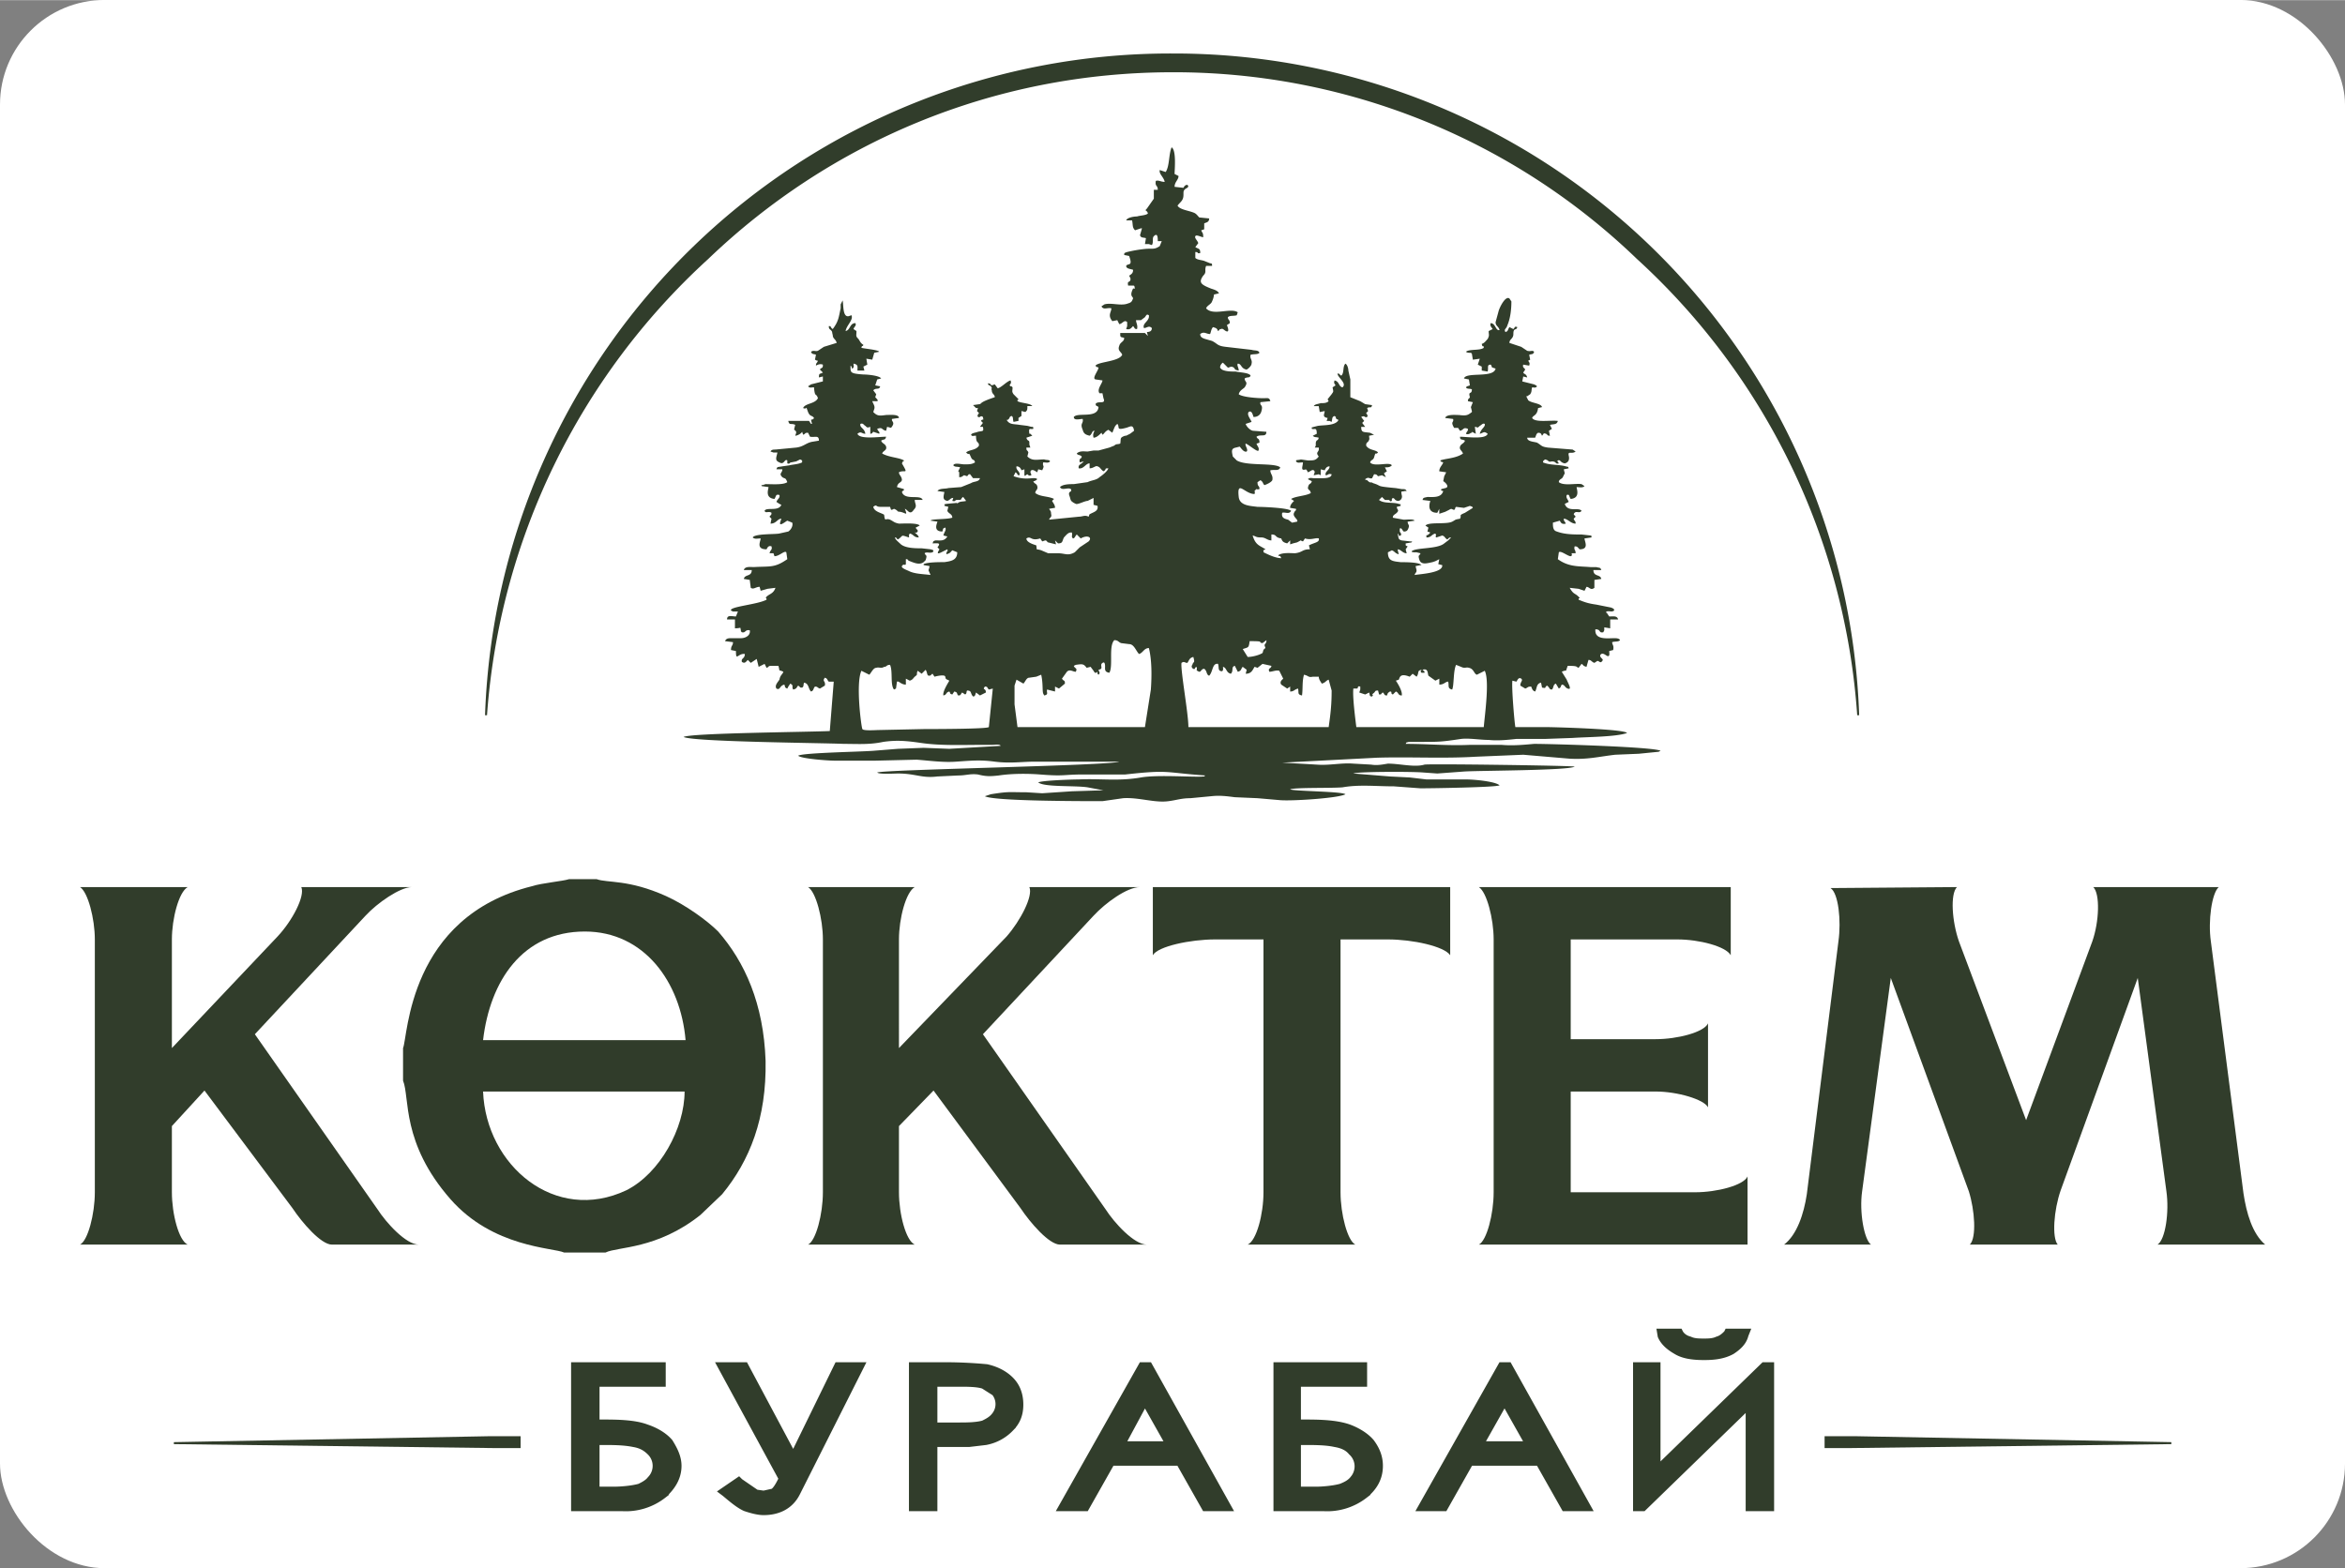 <?xml version="1.0" encoding="UTF-8" standalone="no"?><svg xmlns="http://www.w3.org/2000/svg" xml:space="preserve" width="89.7" height="60" fill-rule="evenodd" clip-rule="evenodd" image-rendering="optimizeQuality" shape-rendering="geometricPrecision" text-rendering="geometricPrecision" viewBox="0 0 2373.8 1587.5"><rect x="0" y="0" width="2373.8" height="1587.5" fill="#808080" stroke="none"/><rect width="2373.8" height="1587.8" y="-.2" fill="#fff" rx="105.9"/><g image-rendering="optimizeSpeed"><path fill="#313d2b" d="M955 704c4-1 2-3 6-4 2 3 0 2 3 3l2-3c4 1 2 2 4 4 3 0 2-1 4-3l3 2c2-1 1-3 2-4 5 0 3 3 6 6 2 0 2-1 3-4l4 3 6-3c0-5-4-2-1-6 3 0 2 1 4 3l4-1-4 39c-2 2-57 2-65 2l-47 1c-2 0-15 1-16-1-1-1-7-46-1-59l8 4c2-2 4-7 7-7 3-1 5 1 8-1 3 0 2-2 6-2 3 7 0 20 4 25l2-1 1-7c2-1 4 3 9 3v-6l4 2c3-1 3-2 5-4 4-3 1-2 3-6l4 3 4-4c2 3 1 5 3 6 3 0 2-1 4-2l2 3s7-2 10-1c2 1 0 3 3 4l2 1c-1 2-7 11-6 15zm487-23c0-2 0-1-2-3 6-2 5 4 6 6l7 5 4-2v6c5 0 6-3 9-3 1 4-1 7 4 8 2-4 1-19 4-25l5 2c4 2 5 0 8 1 5 1 5 6 8 7l8-4c5 10 0 45-1 57h-129c-1-8-4-31-3-39h4c1-1 0-3 3-2v3l-1 3 6 2 4-2c1 3 0 4 3 4 2-3 0-1 0-2l1-1c3-2 1-3 5-3l1 4c4 0 1-1 4-2 2 2 1 3 4 3 1-2 0-2 3-4 3 0 0 2 3 3l3-3c3 1 2 4 6 4 1-5-6-15-6-15l3-1c1-2 1-7 11-3l3-3 4 3c3-4 0-6 5-7 0 1-2 1 0 3h3zm-327-9c1-1 2-2 3-1 2 4-2 9 5 10 4-7-1-27 5-33 4 0 4 2 7 3l8 1c5 0 7 7 10 10 4-1 5-6 10-6 3 12 3 28 2 42l-6 38h-129l-3-23v-19l2-6 7 4c2-2 3-6 6-6l7-1 5-2c2 9 1 16 2 19l1 2c5-1 2-3 3-6l4 1 4 1v-5l4 2 6-5c0-4-1-2-3-5l5-7c3-3 6 0 9 0 2-4-1-3-2-6l2-1c7-1 8-1 11 3l4-1 3 4c1 2 2 3 4 1v2l1 1c2-2 1-2 0-5 5-1 2-3 3-6zm96 3c2 3-2 3 3 5 2 0 2-3 5-3 3 2 2 6 5 7 4-4 3-13 9-12 1 3 0 6 2 7 4 2 3-3 3-4 4 1 3 6 8 7 3-3 0-7 4-8l3 6c4-1 3-3 5-5l4 3-1 4c6 0 7-4 9-7l3 1 5-4 9 2c0 3-4 2-2 6 3 0 7-2 10-1l4 8c-1 1-4 3-2 6l6 4 3-2v5c4 0 4-2 8-3 1 4-1 6 4 7 1-7 0-14 2-21 5 1 4 3 9 2h6c0 3 2 5 3 7 4-1 4-3 7-4l3 11c0 14-1 23-3 37h-142c0-14-8-57-7-65 3-2 3 0 6 0 2-3 2-5 6-6 2 7 0 4-1 8-1 1-1 3 1 4s1-1 3-2zm69-22 1 3c-3 2-2 3-3 5-3 2-10 4-15 4l-5-8c6-2 6-1 7-8 17 0 7 1 13 2l4-3c0 3-1 3-2 5zm-12-111c4 1 3 2 9 2 4 0 6 3 10 3v-6c6 0 3 3 10 4 1 3 2 4 6 5l3-3v4l3-1 4-1c6-3 2-2 6-1l2-3c6 2 11-1 14 0 1 4-4 4-10 7l1 4c-8 0-7 3-15 4-4 0-13-1-17 2 1 2 0 0 2 1l1 2c-6 0-14-4-18-6 0-4-1-1 2-3-6-4-10-4-13-14zm-197 8c5 0 4-2 6-6 2-2 4-5 7-5h1c1 4-1 3 1 6 2 0 2-2 4-4l4 4c7-4 12-1 8 3l-9 6-5 5c-7 4-10 1-17 1h-10l-7-3c-6-2-4 1-5-5-3-1-10-3-10-7 5-3 4 3 14 0l2 3 3-1c2 0 2 2 3 2l8 2-1-4zm153-284-5-2c-3-1-7-1-9-3v-6c4 0 1 2 5 1 0-5-2-4-5-6l3-4c-1-3-4-5-3-7s6 1 8 1c0-5-1-4-2-7l3-1v-6c2-1 5-1 5-5l-10-1c-2-2-3-4-6-5-5-2-14-3-16-7 3-4 6-5 6-11 0-4 0-4 2-6 2-1 4-2 2-4-2 0-3 1-4 3l-9-1c0-5 4-7 4-11l-4-2c0-4 2-24-3-27-3 7-2 19-6 25l-3-1-3-1c-1 4 4 7 5 12-4 0-6-2-9-1-1 6 2 4 2 9h-4v9l-7 10c-3 3 0 1 1 5-2 2-8 2-11 3-3 0-10 1-11 4h6c1 5 0 7 3 10l6-2h1l-2 7c1 3 3 2 6 3l-1 6h4l3 1c2-3 0-7 2-9 4-4 4 2 4 5h4l-2 5c-6 4-7 2-16 3a137 137 0 0 0-17 3c-3 1-3 1-3 3l5 1c4 11-1 7-3 10 0 3 4 3 7 4 0 3-1 4-4 6 1 2 2 3 1 5s-3 0-2 5h5c2 0 1 1 2 3h-2c-4 8 0 8 0 10-1 2-1 4-5 5-7 3-17-1-24 1l-3 2c2 4 6 1 10 2 0 4-4 7 1 13l5-1 1 2 1 2c3 0 5-5 8-2v4l-1 3c4 1 5-1 7-3 2 2 1 3 4 3 1-4-1-6-1-9h5l4-3c2-3 2-3 4-2 1 6-7 8-5 13 3 0 5-3 8 0 0 3-2 4-5 4l1 4-3-3h-25v2c0 3 2 2 4 3 0 4-4 4-5 8-2 5 2 6 3 9-3 7-24 7-27 11 1 2 1 1 3 2 0 3-7 11-3 12l7 1c0 3-6 9-3 13h3l1 5c3 7-6 2-8 6 1 3 1 1 3 3-1 12-21 5-25 10 0 4 6 2 9 2 1 5-3 4 0 11 1 4 3 5 7 6 3-2 2-5 5-5-1 2-2 4-1 7 3 0 6-3 8-5l1 2c2-1 2-3 6-5l4 3 2-5 1-2 2-2c3 3-2 7 9 4 4-1 7-4 8 3l-4 3-4 2h-1c-6 2-4 3-5 8-3 1-4 0-6 2l-5 2-11 3h-5l-6 1c-3 0-8-1-11 2 1 2 3 1 5 3 0 3-3 1-2 6l4-1c-2 3-6 3-5 7 5 1 7-5 11-5v5c4 0 6-3 8-2 3 1 3 3 6 5 4-2 0-3 5-3-1 3-6 7-9 9-3 3-8 3-12 5l-14 2c-4 0-11 0-14 3 2 4 8 0 11 2 2 4-4 1-1 8 1 4 1 4 4 6l2 1c2 1 9-3 12-3l6-3v7l4 1c1 5-3 6-7 8-2 1-1 1-2 3-4-2-6 0-10 0l-30 3c1-3 3-2 2-6 0-3-1-3-2-5l6-1c0-3-2-5-3-7l2-2c-6-3-14-2-19-6 0-3 3-3 2-7-1-3-3-2-4-5h1l2-1 1-1c-3-3-10 2-24-3l1-2 1-2c3 2 1 3 4 3 1-4-4-5-3-9 2 0 4 1 5 4l3-1v5c0 3 1 1 3 0 1 1 2 2 4 1 0-2-2-3 0-5 2-1 4 1 6 2l1-3 4 1c3-6 0-3 1-8 3 0 5 1 7-1-1-2-3-1-6-2-7 0-12 2-17-3l1-4c-1-3-2-1-2-5h4l-1-3v-2c0-3-2-1-3-5l3-1 3-1-2-2h-1c-1-7 1-4 4-5 0-2 0-2-2-2l-4-1-8-1c-6-1-10 0-13-5h1c3-2 1-3 4-4 2 1 1 3 2 6l5-1v-3l3-2v-5l4 1c2-2 2-2 2-6h5c-2-3-12-3-15-5 0-3 0 0 1-2l-5-5c-2-3-1-3-1-7l-1-1h-1l-1-1c1-2 2-2 1-5-4 1-9 7-13 8l-3-4-3 1c-2-1-1-2-4-2 1 3 1 1 3 3s0 2 1 4c0 4 3 4 3 7-15 5-13 6-15 7l-7 1 2 2 1 1h2l-1 3 2 2c-1 2-2 2-1 4 3 1 2-2 5 0 1 5 0 1-2 4l2 2-3 4h3c1 5 0 4-5 5-2 1-6 1-7 3 1 2 2 1 5 1 0 9 3 5 3 10-3 5-10 4-13 7 4 4 2-2 5 5 2 4 3 1 4 5-3 2-6 2-11 2-3 0-10-2-11 1 2 2 3 1 7 2l-2 4 1 1v5c3 0 3-1 5-2l3 1c2-2 1-2 3-2l3 4h7c-1 4-6 3-9 5l-10 4-13 1c-3 1-9 0-11 3l7 1c-1 5-2 8 3 9 3-1 3-3 6-3l-1 3c4 1 2-1 5-1h2c3 0 1-1 4-3l3 4c-3 1-7 0-9 3v-1l-11 1c-4 1-1 0-2 2l4 1-1 4c1 3 5 3 5 7-6 2-21 1-22 3l7 1c-1 3-4 10 5 10 1-3 0-3 3-4 1 3-1 4-2 8l4 1c-3 5-7 4-12 4-3 1-2 1-3 3 5 0 9-1 5 4l2 2c-1 2-4 6 2 3l6-3c1 3-1 1-1 5 4-1 4-2 6-4l5 2c0 8-6 9-13 10-5 0-17 0-21 2v1l6 1c-1 6-2 2 1 9-8-1-16-1-22-4-2-1-8-3-7-5 2-3 3 0 4-2v-5c3 0 1 1 4 2 5 2 10 4 14 1l2-2c2-6 0-4-1-7 2-2 7 1 9-2-1-2 0-1-3-2l-9-1c-6 0-16 0-21-4-2-2-6-5-6-7 2 0 1 1 3 2 6-4 2-5 11-2 1-2-1-1 1-4 4 1 4 4 9 4 0-2-3-4-4-5 2 0 1 1 3-1 0-3-1-1-2-4l4-2c-2-3-17-2-21-2-5-1-5-2-9-4-5-2-5 3-6-5-3-2-10-3-11-8 4-3 2 0 7 0h10l1 3c3 0 2-2 5 0 2 1 1 2 4 2 6 1 8 5 5-3 3 1 5 7 9 1 4-4 1-6 1-10h8c-2-6-18 1-21-8 2-3 2 0 2-3l-7-2c1-5 4-4 5-7 0-4-3-5-3-8 6-3 10 3 3-9l1-2c1-1 1 1 1-1-5-3-15-3-22-7 1-3 5-3 4-7-1-3-4-3-5-6 3-2 4 0 5-4-7 0-27 3-29-3 4-3 4 0 8 0-1-6-6-6-5-10 3-1 3 1 5 2 2 2 2 2 5 1v7c2 0 2-1 3-2l6 2c1-2-1-2-2-5 6-2 4 1 9 2l1-4 4 1c5-6 0-6 1-9l7-1c0-4-9-3-13-3-7 1-9 1-13-3l1-3c1-3-1-5-2-8 5 0 8 1 3-4l1-3-3-4c3-3 6 0 7-4l-5-1 2-6 4-1c-2-3-14-4-18-4-14-1-13-2-13-9l1 1c1 2-1 1 1 2 2-2 1-2 1-5 5 1 4 3 4 7h7l-1-4 4-2-1-6 6 1 2-7 5-1c-1-2-14-3-18-4 1-4 1 0 2-3-3-2-3-3-5-6-3-3-2-3-2-8l-3-2c1-3 3-3 2-6-6 0-5 7-10 8 1-6 8-11 6-16l-3 1c-6 1-5-11-6-16l-2 4v4c-2 9-2 13-8 21-3-2-1-3-4-3 0 3 1 3 2 4 2 2 1 2 2 5 0 4 3 4 4 8l-13 4-6 4c-3 1-4-1-7 1 1 3 3 2 5 3l-1 5 2 1h1c-1 3-2 2-2 5 2-1 4-2 7-1v1c0 3-2 2-3 4l3 3c-3 2-4 0-4 5l4-1v5l-8 2-4 1-3 2c2 2 3 1 6 1 1 11 2 5 4 11-3 6-13 5-15 10 5 2 2-4 5 4 2 5 4 3 6 6-1 2-1 1-3 2l1 4h-1l-2-3h-21c1 5 3 2 7 4l-1 4v1c3 2 2 3 1 6 2 0 6-2 7-4l1 3c3-1 1-2 5-2l2 4c5 1 9-2 9 4l-6 1c-7 1-9 5-17 6l-21 2c-2 0-4 0-5 2l3 1h4c-1 5-3 8 2 10 5 3 5-4 8-2v3c3 1 2-1 4-1l5-1 4-2 2 1v2c-4 2-9 2-13 3l-7 1c-5 1-5 0-6 3h6c0 4-4 4 0 8 3 2 3 0 5 5-4 3-16 2-22 2l-3 1c-2 0-1-1-1 1l7 1c0 2-4 11 6 12 2-3 1-5 5-4 1 3-2 4-3 7l3 2 2 1c-3 7-15 2-17 6 1 3 4 0 7 2 0 3-1 2-2 4l2 2-1 5c6 0 7-5 11-5l-1 3c-2 6 5 0 7-1l5 2c1 3-1 7-4 9l-9 2c-4 1-25 0-27 4 2 2 5 1 8 1 0 3-5 11 6 11 1-2 2-4 5-3 1 4-1 3-2 7h4l1 3c5 0 10-6 12-4l1 7c-13 9-17 7-34 8-3 0-9-1-10 3h8c0 7-7 4-8 9l6 1 1 8c3 2 5-1 9-1l1 4 7-2 8-1c-2 6-6 6-9 9-2 2 0 0 0 3-9 5-38 7-36 11l2 1h5l-2 5c-4 0-9-2-9 3h8v9c7 0 5-2 6 2v1l1 1c4 1 3-3 8-2 1 5-4 8-9 8h-10c-2 0-5 0-6 3l8 1c0 4-2 3-2 8l5 1c0 11 2 2 9 3 0 5-4 4-3 8 3 2 4 0 6-2l3 3 6-4 2 8 6-3 2 4c3-1 1-2 5-2h7c2 7-1 3 5 6-1 3-3 3-4 8-2 3-5 6-3 9 4 2 3-3 8-4 1 2 0 3 3 4l1-2 2-3c4 2 1 3 3 6 4-1 3-2 5-4 3 2 1 2 4 2 2-1 1-3 2-5 5 1 4 6 7 9 3-1 2-3 4-5 3 0 2 1 5 2l5-3c1-5-3-4 0-8 3 1 2 2 4 4h5l-4 50c-20 1-141 2-148 6 10 5 140 6 162 7 14 0 26 1 40-2 14-2 24-1 38 1 20 3 42 2 62 2h10c3 0 8-1 9 1l-52 3-26-1-26 1-25 2c-12 1-72 2-76 5 3 3 30 5 37 5h41l42-1c13 1 27 3 40 2 15-1 24-2 39 0 16 2 27 0 41 0h85c-8 4-240 8-245 11 2 2 17 1 21 1 18 0 24 5 40 3l21-1c8 0 12-2 20-1 8 2 12 2 21 1 13-2 29-2 42-1 25 2 23 0 43 0h43c45-5 39-2 81 1l-1 1h-1c-8 1-46-2-63 1-23 4-40 1-63 2-6 0-37 1-41 3 6 5 37 3 50 5l16 3-32 1-30 2-16-1c-18 0-17-1-36 2l-6 2c9 5 97 5 119 5l21-3c16-1 32 5 46 3 8-1 13-3 22-3l21-2c9-1 16 0 24 1l23 1 23 2c12 1 59-2 66-6-4-3-53-3-56-5 6-2 40-1 53-2 17-3 34-1 52-1l27 2c12 0 76-1 80-3-4-4-26-6-34-6h-40l-17-2-20-1-37-3c4-2 60-2 71-1l14 1 27-2c14-1 107-1 112-5-4-1-147-3-152-2-10 3-25-1-37-1-6 1-11 2-17 1l-18-1c-12-1-24 2-37 1l-35-2 96-5c33-1 67 1 100-1l48-2 47 4c18 1 29-2 46-4l24-1 20-2 2-1c-7-4-111-7-128-7-11 1-22 2-33 1h-32c-22 1-43-1-65-1 1-2 0-1 3-2h11c20 0 22 0 42-3 8-1 19 1 28 1 9 1 19 0 28-1h29l28-1c14-1 44-1 55-5-2-4-74-6-83-6h-30c-1-5-4-41-3-47l4 1c1-1 2-5 5-3 2 2-1 3-1 7l5 3c3-1 2-2 6-2 1 2 1 4 4 5 2-3 1-8 6-9l1 5c5 1 2 0 5-2 3 2 2 4 5 4 2-2 1-5 4-6l3 5c3-2 1-1 3-4 3 0 3 3 6 4 5 2 0-6-1-9l-5-8c6-3 3 2 6-6 11 0 8 1 11 2l3-4c2 1 1 2 5 3l2-7c3 0 3 2 6 3l3-2c2 0 3 3 5 0 2-2-3-3-2-6 2-3 5 0 7 1 3 1 2-3 2-5l4-1c1-5-1-5-1-8 3-1 6 0 8-2-1-2-4-2-6-2-7 0-20 2-19-9 6 0 3 4 8 3l1-2v-3l6 1v-9h8c-1-4-5-3-9-3l-2-3c-1-2-1 1-1-2 4-1 5 1 8-1 0-2-1-2-3-3l-5-1-10-2c-7-1-11-2-18-5 0-3 1 0 1-2l-1-1c-4-4-5-2-9-9l9 1 6 2 2-4c3 0 4 4 8 1v-8l7-1c-1-5-8-2-8-9h8c-1-3-2-2-5-3h-6c-12-1-22 0-33-8l1-7c2-2 9 4 12 4 2-1 1-1 1-3h4c0-4-2-3-1-7 3 0 3 1 5 3 10 0 5-8 5-11l7-1c0-2 1-1-1-2l-9-1c-8 0-17 0-25-3-4-1-4-5-4-9l7-2c1 2 2 4 6 3-1-3-2-2-2-5 4 0 7 5 12 5 0-3-1-2-2-5l2-2c-1-2-3-2-1-4s5 1 7-2c-3-4-14 2-17-7l4-2c-1-3-3-4-2-7 3-1 2 1 4 4 10-1 6-10 6-12 3 0 6 1 8-1l-3-2c-6-1-18 2-23-2 0-3 3-3 4-5l2-4-1-4 5-1c-1-2 1-1-3-2-7-2-16-1-23-4 0-2 1-2 2-3 5 1 2 3 7 2 5 0 3 3 7 2-1-2-2-2-1-3 3-1 2 2 7 3 4-1 5-4 4-8-1-5 3-1 7-4l-3-2-25-2c-7-1-6-2-11-5-3-1-10-1-10-5h8c1-2 1-4 3-5 3 0 3 1 4 3 2-2 1-3 4-2 2 1 1 2 4 2l-1-5 3-2-2-4c4-1 7 0 8-4-7-1-23 2-26-3 1-3 5-2 6-10l4-1c-1-4-11-4-14-7l-1-2-1-2h1l3-2c2-3 1-4 2-7 2 0 3 1 5-1l-1-1-2-1-12-3 1-5 4 1c-1-4-3-3-4-5l2-3c-1-2-3-2-2-5l6 1c1-3 0-3-1-5l2-1-1-5c3-1 4 0 5-3-2-2-3 0-7-1l-6-4-12-4c0-4 4-4 4-9 0-7 3-3 4-7-3-1-2 0-4 2l-4-2c-2 3-1 4-4 5-2-3 1-3 2-7 3-7 4-16 4-24l-2-3c-4-3-10 9-11 13l-3 11c0 4 3 4 4 8-4 1-4-7-9-7-1 3 1 4 2 6l-4 2c0 4 1 4-1 8-2 2-3 4-6 5 1 5 2 0 2 4-4 3-15 1-18 4 3 2 5 0 6 2l1 6 7-1-2 6 4 2v4l6 1c1-4-1-7 3-7 2 2 0 2 2 3l3 1c-2 10-30 3-32 10l5 1 1 6-3 1-1 1c1 2 4 1 6 2 0 6-4 1-2 8-1 2-2 1-2 4l5 1-2 5 1 4v1c-4 3-5 4-13 3-3 0-13-1-14 3l8 1c1 4-3 2 1 9h4l2 3c4-1 3-4 8-2 0 3-1 2-2 5 2 1 4 0 5-1h1v-1l4 2-1-7c3 0 2 2 5-1 2-1 3-3 5-2 1 3-4 5-5 10 4-1 4-3 8 0-2 6-21 3-28 3 0 4 2 2 5 4-1 3-4 3-5 6s2 4 3 7c-7 5-18 5-23 7 1 2 1 1 3 2-1 3-4 5-4 9l7 1-2 4-1 5c2 1 7 6 2 7l-4 1c0 2-1 1 2 2-2 7-10 6-16 6-5 1-4 1-5 3l8 1s-5 12 7 12l2-4v5l6-2 4-2c3-2 3 0 5 0 2-1 0-1 2-3l8 1 6-2c2 1 2 0 3 2l-8 5c-7 3-3 2-5 6-6 1-4 1-8 3-6 3-24 0-27 4l3 2-1 4 3 1-2 2c-3 2-2-1-2 3 5 0 5-3 9-4 2 3-1 2 1 4l6-2c3 1 2 2 5 4 2-1 1-2 4-2l-3 3-4 3c-7 6-29 4-33 8 1 2-1 0 2 1h3l4 1c-1 3-3 1-1 7 2 5 8 3 13 2l3-1 4-2-1 5 4 1c1 8-23 9-28 10 1-3 2-2 2-5l-1-4 5-1h1c-2-3-16-3-21-3-8-1-13-1-13-10l4-2c3 1 3 3 7 4l-1-4v-1c3 0 5 4 9 4l-1-4 2-3c-2-1-2 0-2-3l6-1c0-1 2-1-1-1l-9-1c-4-1-3-3-4-6v-1c2 2 0 3 3 2 1-2 0-2-1-4v-3c2-1 2 1 4 3 3 0 4-1 5-4s-1-3-1-6l7-1c-1-2-8-1-11-1l-11-2c0-3 2-3 4-5 3-3 0-3 0-6l4-1c-1-2 2-1-2-2-6-2-15 0-20-4l3-3 3 3h4c2 1 0 2 3 1v-2l1-1c3 1 1 2 5 3 3 0 5-3 4-6-1-5 0-3 3-4h2c-1-2-2-2-5-2l-6-1c-22-2-13-2-23-5-3-2-2 1-6-3-2-1-1 1-2-1 4-3 4 0 7-1l2-4c3 0 3 1 4 2l4-1 4 2-2-4 3-2-2-4c3 0 5 0 7-2-2-4-18 2-22-3 1-3 3-2 4-5 2-7 1-2 4-5-2-3-9-2-12-7 0-3 1-3 2-4 2-3 1-3 1-6l5-1-4-2c-7-1-9 0-9-6h4l-3-4 1-1 1-1-3-4c4-2 3 1 6 0 1-2 0-2-1-4l2-2-1-3c3-2 4 1 5-3l-7-1-5-3-10-4v-18l-2-9c0-2-1-6-3-7-3 3-1 9-4 12-2 0-1-2-4-2 0 4 10 10 5 14-4-1-3-6-8-7-1 3 0 3 1 5l-3 2c1 5 1 4-1 7l-4 5 1 2c-2 2-5 2-8 2-3 1-6 1-7 3h5l1 6 5-1c0 3-3 6 3 7l-1 3h3l2 1c1-3 0-5 3-6 3 2 0 1 2 3l2 1c-3 6-15 5-21 6l-4 1c-3 1-2 0-2 2 3 1 5-2 5 5l-4 2c2 2 3 1 6 2-1 4-2 1-3 5v3l-1 2h4c1 5-4 4 0 9-3 4-5 4-11 4l-7-1c-4 1-5 0-5 2 2 2 3 1 7 1 0 4-3 9 3 7l1 1 1 2c3-1 4-3 6-2 2 2 0 3 0 5l5-1 2 1v-6l4 1c1-2 2-4 5-4 0 4-5 5-4 9 3 0 2-2 6-1 0 4-7 4-10 4h-8c-2 0-4-1-6 1l4 2c-1 4-3 1-4 7 1 3 2 1 3 5-5 3-15 3-20 6l3 2c-2 2-4 4-4 7l6 1c0 3 0 0-2 4s5 7 3 9l-5 1-4-3c-4-1-7-2-6-7 3-1 7 2 9-2-3-3-28-4-34-4-7-1-18-1-19-10-2-18 6-3 16-3 1-3-1-3 1-4 1-2 1 0 4-1 0-4-2-2-2-7l3-2c3 2 2 3 4 5 3-1 7-3 8-5 1-5-2-6-2-10 4-1 9 1 10-3-6-5-34-1-44-7l-4-4c-1-5-2-8 3-9l4-1c1 1 4 6 7 5 2-2-2-6-1-8 2 0 12 9 13 7 1-3-1-4-2-7l3-1c0-5-2-3-3-6 4-3 10 1 10-5l-13-1c-3 0-7-4-8-7l6-2c-1-3-5-7-3-10 3-2 4 2 5 5 4 0 7-2 8-6 2-7-2-5-1-9l10-1c-1-4-3-3-7-3-6 0-21-1-25-4 1-4 4-5 6-7 4-6 0-5 0-9 3-2 5 0 6-3-2-3-11-3-15-4-5 0-10 0-14-2l-1-1c-2-1 0-5 2-6l5 5c2 0 3-2 6 0 2 2 0 2 5 3 0-3-2-5-1-7 4 0 3 5 9 6 2-1 5-4 5-6 1-4-2-5-1-9 4-1 7 0 9-2-1-3-5-2-8-3l-26-3c-9-1-8-3-14-6l-7-2c-3-1-5-2-5-5 4-3 6 0 10 0 1-2 1-5 3-7 3 1 4 1 5 4 2-1 1-2 3-2 2-1 3 1 5 2 4 2 2-4 1-6l3-2c0-4-2-3-2-6 2-2 6-1 9-2l1-3c-7-5-25 4-32-4 1-3 5-4 6-7 4-9-1-6 6-8h1c-1-3-5-4-8-5-10-4-13-6-8-13 4-4 1-5 3-10h6c0-3 0-2-3-3z" class="fil0"/><path fill="#313d2b" fill-rule="nonzero" d="M2246 898h-127c7 7 6 35-1 55l-67 181-68-181c-7-20-9-48-2-55l-128 1c8 5 11 33 8 54l-32 256c-3 20-10 41-23 51h88c-7-5-12-33-9-54l29-216 79 216c6 19 8 47 1 54h89c-6-7-4-35 3-55l78-215 29 216c3 21-1 49-9 54h109c-13-11-19-32-22-52l-33-255c-3-21 1-49 8-55zm-494 69v-69h-255c8 5 15 32 15 53v256c0 22-7 49-15 53h272v-69c-4 9-31 16-53 16h-126v-102h86c22 0 49 8 53 16v-85c-4 9-31 16-53 16h-86V951h108c22 0 49 7 54 16zm-284 0v-69h-301v69c5-9 38-16 63-16h49v256c0 22-7 49-16 53h109c-8-4-15-31-15-53V951h48c25 0 57 7 63 16zm-314-69h-112c4 9-9 34-23 50l-109 113V951c0-21 7-48 16-53H818c8 5 15 32 15 53v256c0 22-7 49-15 53h108c-9-4-16-31-16-53v-67l35-36 88 119c10 15 29 37 40 37h88c-13 0-33-22-42-36l-124-177 112-120c12-13 34-29 47-29zm-737 0H305c4 9-9 34-24 50l-107 113V951c0-21 7-48 16-53H81c8 5 15 32 15 53v256c0 22-7 49-15 53h109c-9-4-16-31-16-53v-67l33-36 89 119c10 15 29 37 40 37h88c-13 0-33-22-42-36l-124-177 112-120c12-13 35-29 47-29z" class="fil1"/><path fill="#303c2a" d="M408 1061v33c7 17-2 63 48 120 43 49 104 49 115 54h42c12-6 52-3 96-38l22-21c28-34 45-77 44-135-2-58-21-100-48-131-11-11-33-27-53-36-38-17-59-13-70-17h-28c-6 2-28 4-37 7-126 31-126 153-131 164zm285 44H489c3 75 73 134 145 100 34-17 59-63 59-100zm-204-52h205c-5-59-42-110-102-110-63 0-96 50-103 110z" class="fil2"/><path fill="#313d2b" stroke="#313d2b" stroke-miterlimit="22.9" stroke-width="3.792" d="M605 1402v37h4c14 0 33 0 46 5 9 3 18 8 24 15 5 8 9 16 9 25 0 13-7 23-16 31a63 63 0 0 1-42 13h-50v-147h92v21zm198 69 44-90h27l-66 131c-7 14-20 20-35 20-6 0-13-2-19-4-7-3-15-10-21-15l-4-3 19-13 2 2 16 11 7 1 9-2c3-2 6-8 8-12l-63-116h28zm144-8v65h-25v-147h37a453 453 0 0 1 40 2c9 2 18 6 25 13s10 16 10 26-3 18-10 25a48 48 0 0 1-26 14l-17 2h-26zm246 19h-67l-26 46h-28l83-147h9l82 147h-27zm122-80v37h4c14 0 33 0 47 5 8 3 17 8 23 15 6 8 9 16 9 25 0 13-6 23-16 31a63 63 0 0 1-42 13h-49v-147h91v21zm242 80h-68l-26 46h-27l83-147h9l82 147h-27zm212-56-105 102h-9v-147h24v103l106-103h9v147h-25zm-90-79h22l1 2c2 3 5 5 9 6 4 2 9 2 14 2 4 0 9 0 13-2 4-1 7-4 9-6l1-2h22l-2 5c-2 8-8 13-14 17-9 5-19 6-29 6s-21-1-29-6c-7-4-13-9-16-16zM605 1461v46h16c8 0 19-1 26-3 4-2 8-4 11-8a18 18 0 0 0-1-25c-5-5-10-7-16-8-10-2-21-2-31-2zm342-59v40h24c7 0 17 0 24-2 4-2 8-4 11-8a17 17 0 0 0 0-21l-11-7c-6-2-16-2-23-2zm212 20-21 39h43zm156 39v46h17c7 0 18-1 25-3 5-2 9-4 12-8a18 18 0 0 0-2-25c-4-5-10-7-16-8-9-2-21-2-30-2zm208-39-22 39h44z" class="fil0"/><path fill="#303c2a" d="m176 1462 323 4h28v-12h-32l-319 6zm2022 0-324 4h-27v-12h32l319 6z" class="fil2"/><path fill="#313d2b" fill-rule="nonzero" d="M1880 724a689 689 0 0 0-223-462 675 675 0 0 0-470-189c-183 0-348 72-470 189a692 692 0 0 0-224 462h-2a694 694 0 0 1 696-670 694 694 0 0 1 695 670z" class="fil1"/></g></svg>